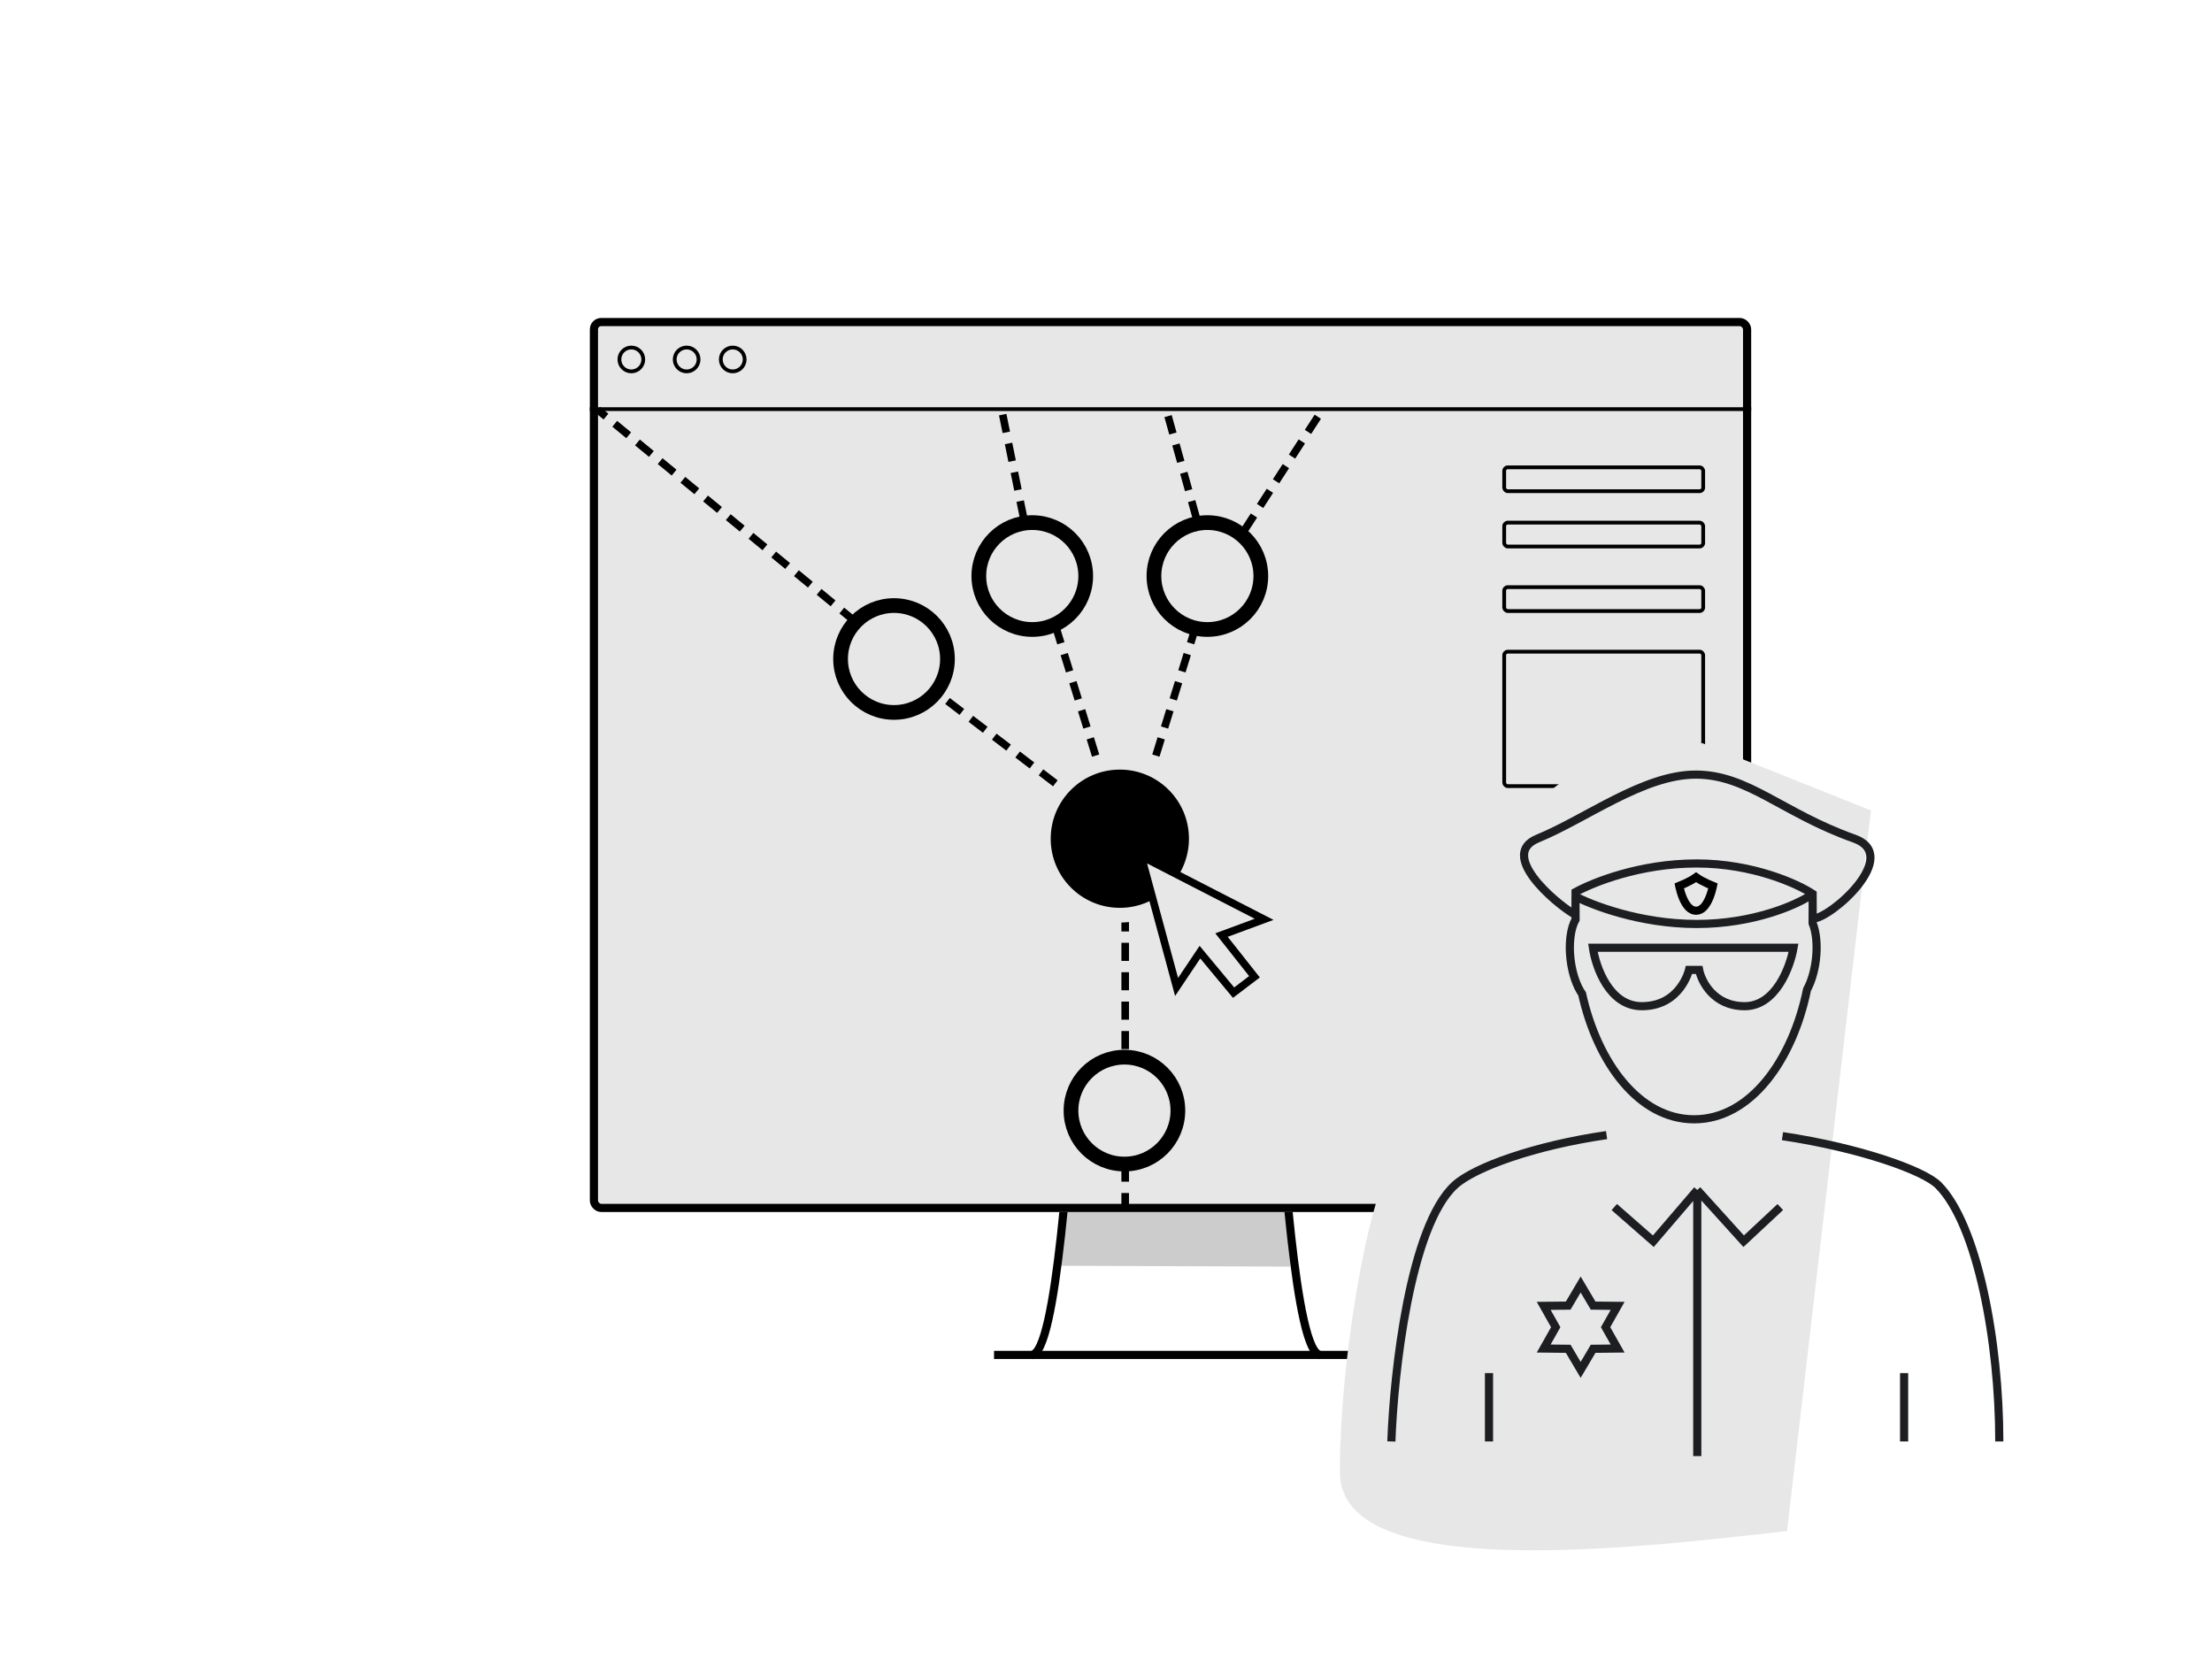 <svg width="240" height="180" viewBox="0 0 240 180" fill="none" xmlns="http://www.w3.org/2000/svg">
<path d="M107.852 147.006L147.34 147.006" stroke="black" stroke-width="0.884"/>
<path d="M111.91 147.005C114.669 147.005 116.01 124.034 116.939 112.549" stroke="black" stroke-width="0.884"/>
<path d="M115.678 130.402H139.632L139.978 137.426L114.852 137.333L115.678 130.402Z" fill="black" fill-opacity="0.2"/>
<path d="M143.281 147.005C140.522 147.005 139.181 124.034 138.253 112.549" stroke="black" stroke-width="0.884"/>
<g clip-path="url(#clip0_10017_2312)">
<rect x="64" y="34.5" width="126" height="97" rx="1.231" fill="#E7E7E7"/>
<path d="M119.816 85.03L114.587 68.119" stroke="black" stroke-width="0.821" stroke-dasharray="1.96 1.23"/>
<path d="M117.039 86.923L102.464 75.797" stroke="black" stroke-width="0.821" stroke-dasharray="1.96 1.23"/>
<path d="M124.469 85.03L129.698 68.119" stroke="black" stroke-width="0.821" stroke-dasharray="1.96 1.23"/>
<path d="M122.082 113.824L122.082 98.256" stroke="black" stroke-width="0.821" stroke-dasharray="1.96 1.23"/>
<path d="M122.082 140.969L122.082 125.4" stroke="black" stroke-width="0.821" stroke-dasharray="1.96 1.23"/>
<path d="M95.313 69.515L64.856 44.465" stroke="black" stroke-width="0.821" stroke-dasharray="1.96 1.23"/>
<path d="M111.08 56.288L108.688 44.467" stroke="black" stroke-width="0.821" stroke-dasharray="1.96 1.23"/>
<path d="M134.988 57.577L143.505 44.402" stroke="black" stroke-width="0.821" stroke-dasharray="1.96 1.23"/>
<path d="M129.818 56.258L126.504 44.316" stroke="black" stroke-width="0.821" stroke-dasharray="1.96 1.23"/>
<circle cx="122" cy="120.5" r="5.798" fill="#E7E7E7" stroke="black" stroke-width="1.597"/>
<circle cx="121.5" cy="91" r="8.298" fill="black" stroke="#E7E7E7" stroke-width="1.597"/>
<circle cx="97" cy="71.5" r="5.798" fill="#E7E7E7" stroke="black" stroke-width="1.597"/>
<circle cx="112" cy="62.5" r="5.798" fill="#E7E7E7" stroke="black" stroke-width="1.597"/>
<circle cx="131" cy="62.5" r="5.798" fill="#E7E7E7" stroke="black" stroke-width="1.597"/>
<path d="M127.659 107.085L123.816 92.89L137.156 99.745L132.533 101.454L136.109 105.978L133.841 107.701L130.191 103.308L127.659 107.085Z" fill="#E7E7E7" stroke="black" stroke-width="0.821"/>
<rect x="163.205" y="50.705" width="21.59" height="2.59" rx="0.384" stroke="black" stroke-width="0.41"/>
<rect x="163.205" y="100.705" width="9.59" height="2.59" rx="0.384" stroke="black" stroke-width="0.41"/>
<rect x="176.205" y="100.705" width="9.59" height="2.59" rx="0.384" stroke="black" stroke-width="0.41"/>
<rect x="163.205" y="56.705" width="21.59" height="2.59" rx="0.384" stroke="black" stroke-width="0.41"/>
<rect x="163.205" y="63.705" width="21.59" height="2.59" rx="0.384" stroke="black" stroke-width="0.41"/>
<rect x="163.205" y="70.705" width="21.59" height="14.59" rx="0.384" stroke="black" stroke-width="0.41"/>
<path d="M16.363 44.389H190.558" stroke="black" stroke-width="0.41"/>
<circle cx="68.5" cy="39" r="1.295" stroke="black" stroke-width="0.41"/>
<circle cx="74.5" cy="39" r="1.295" stroke="black" stroke-width="0.41"/>
<circle cx="79.5" cy="39" r="1.295" stroke="black" stroke-width="0.41"/>
</g>
<rect x="64.442" y="34.942" width="125.116" height="96.116" rx="0.789" stroke="black" stroke-width="0.884"/>
<path d="M150.007 128.527C151.781 127.048 162.283 123.382 171.509 120.402C170.075 116.538 166.418 110.952 165.606 107.751C157.651 98.099 165.144 85.458 172.845 83.15L184.7 80.629L202.996 87.931L193.893 166.114C177.214 168.007 145.376 171.805 145.376 159.74C145.376 147.674 148.173 132.726 150.007 128.527Z" fill="#E7E7E7"/>
<path d="M170.274 141.443L170.147 141.658L169.898 141.66L167.489 141.684L168.673 143.783L168.795 144L168.673 144.217L167.489 146.315L169.898 146.34L170.147 146.342L170.274 146.557L171.5 148.63L172.726 146.557L172.853 146.342L173.102 146.34L175.512 146.315L174.327 144.217L174.205 144L174.327 143.783L175.512 141.684L173.102 141.66L172.853 141.658L172.726 141.443L171.5 139.369L170.274 141.443Z" stroke="#1C1E22" stroke-width="0.884"/>
<path d="M216.922 156.397C216.922 145.536 214.538 132.821 210.299 128.582C208.707 126.99 201.766 124.52 193.398 123.27M150.961 156.397C151.226 148.98 152.974 133.033 157.849 128.582C159.981 126.636 166.524 124.287 174.312 123.158" stroke="#1C1E22" stroke-width="0.884"/>
<path d="M161.555 148.979V156.396" stroke="#1C1E22" stroke-width="0.884"/>
<path d="M206.594 148.979V156.396" stroke="#1C1E22" stroke-width="0.884"/>
<path d="M184.153 129.109V157.984M184.153 129.109L189.187 134.672L193.16 130.964M184.153 129.109L179.385 134.672L175.147 130.964" stroke="#1C1E22" stroke-width="0.884"/>
<path d="M172.829 102.828H194.598C194.232 104.943 192.659 109.171 189.293 109.171C185.927 109.171 184.598 106.474 184.354 105.234H183.256C183.256 105.234 182.341 109.171 178.134 109.171C174.622 109.171 173.134 104.943 172.829 102.828Z" stroke="#1C1E22" stroke-width="0.884"/>
<path d="M170.804 99.186C168.606 97.881 162.6 92.712 166.829 90.982C172.049 88.847 178.304 84.043 183.983 84.043C189.662 84.043 193.357 88.209 201.175 90.982C206.384 92.83 198.602 99.674 196.679 99.674" stroke="#1C1E22" stroke-width="0.884"/>
<path d="M171.658 107.84C173.31 115.284 177.814 121.443 183.809 121.443C189.932 121.443 194.499 115.02 196.062 107.363C196.515 106.531 196.867 105.397 197.021 104.124C197.21 102.557 197.057 101.121 196.666 100.158C196.688 99.094 196.666 97.926 196.666 96.98C195.111 95.943 190.253 93.684 184.082 93.684C177.912 93.684 172.842 95.748 170.948 96.785C170.948 97.626 170.933 98.855 170.948 99.764C170.421 100.702 170.188 102.326 170.405 104.124C170.591 105.66 171.065 106.995 171.658 107.84Z" stroke="#1C1E22" stroke-width="0.884"/>
<path d="M196.461 97.141C194.906 98.177 190.254 100.25 184.083 100.25C177.913 100.25 172.583 98.177 170.689 97.141" stroke="#1C1E22" stroke-width="0.884"/>
<path d="M184.024 95.176C183.659 95.443 183.193 95.681 182.812 95.856C182.581 95.963 182.366 96.053 182.198 96.121C182.208 96.169 182.217 96.222 182.229 96.278C182.299 96.584 182.409 96.986 182.571 97.383C182.735 97.784 182.942 98.154 183.194 98.418C183.44 98.675 183.71 98.814 184.024 98.814C184.339 98.814 184.608 98.675 184.854 98.418C185.105 98.154 185.312 97.784 185.477 97.383C185.639 96.986 185.749 96.584 185.818 96.278C185.831 96.222 185.841 96.169 185.851 96.121C185.683 96.053 185.467 95.963 185.235 95.856C184.855 95.681 184.39 95.443 184.024 95.176Z" stroke="black" stroke-width="0.884"/>
<defs>
<clipPath id="clip0_10017_2312">
<rect x="64" y="34.5" width="126" height="97" rx="1.231" fill="white"/>
</clipPath>
</defs>
</svg>
